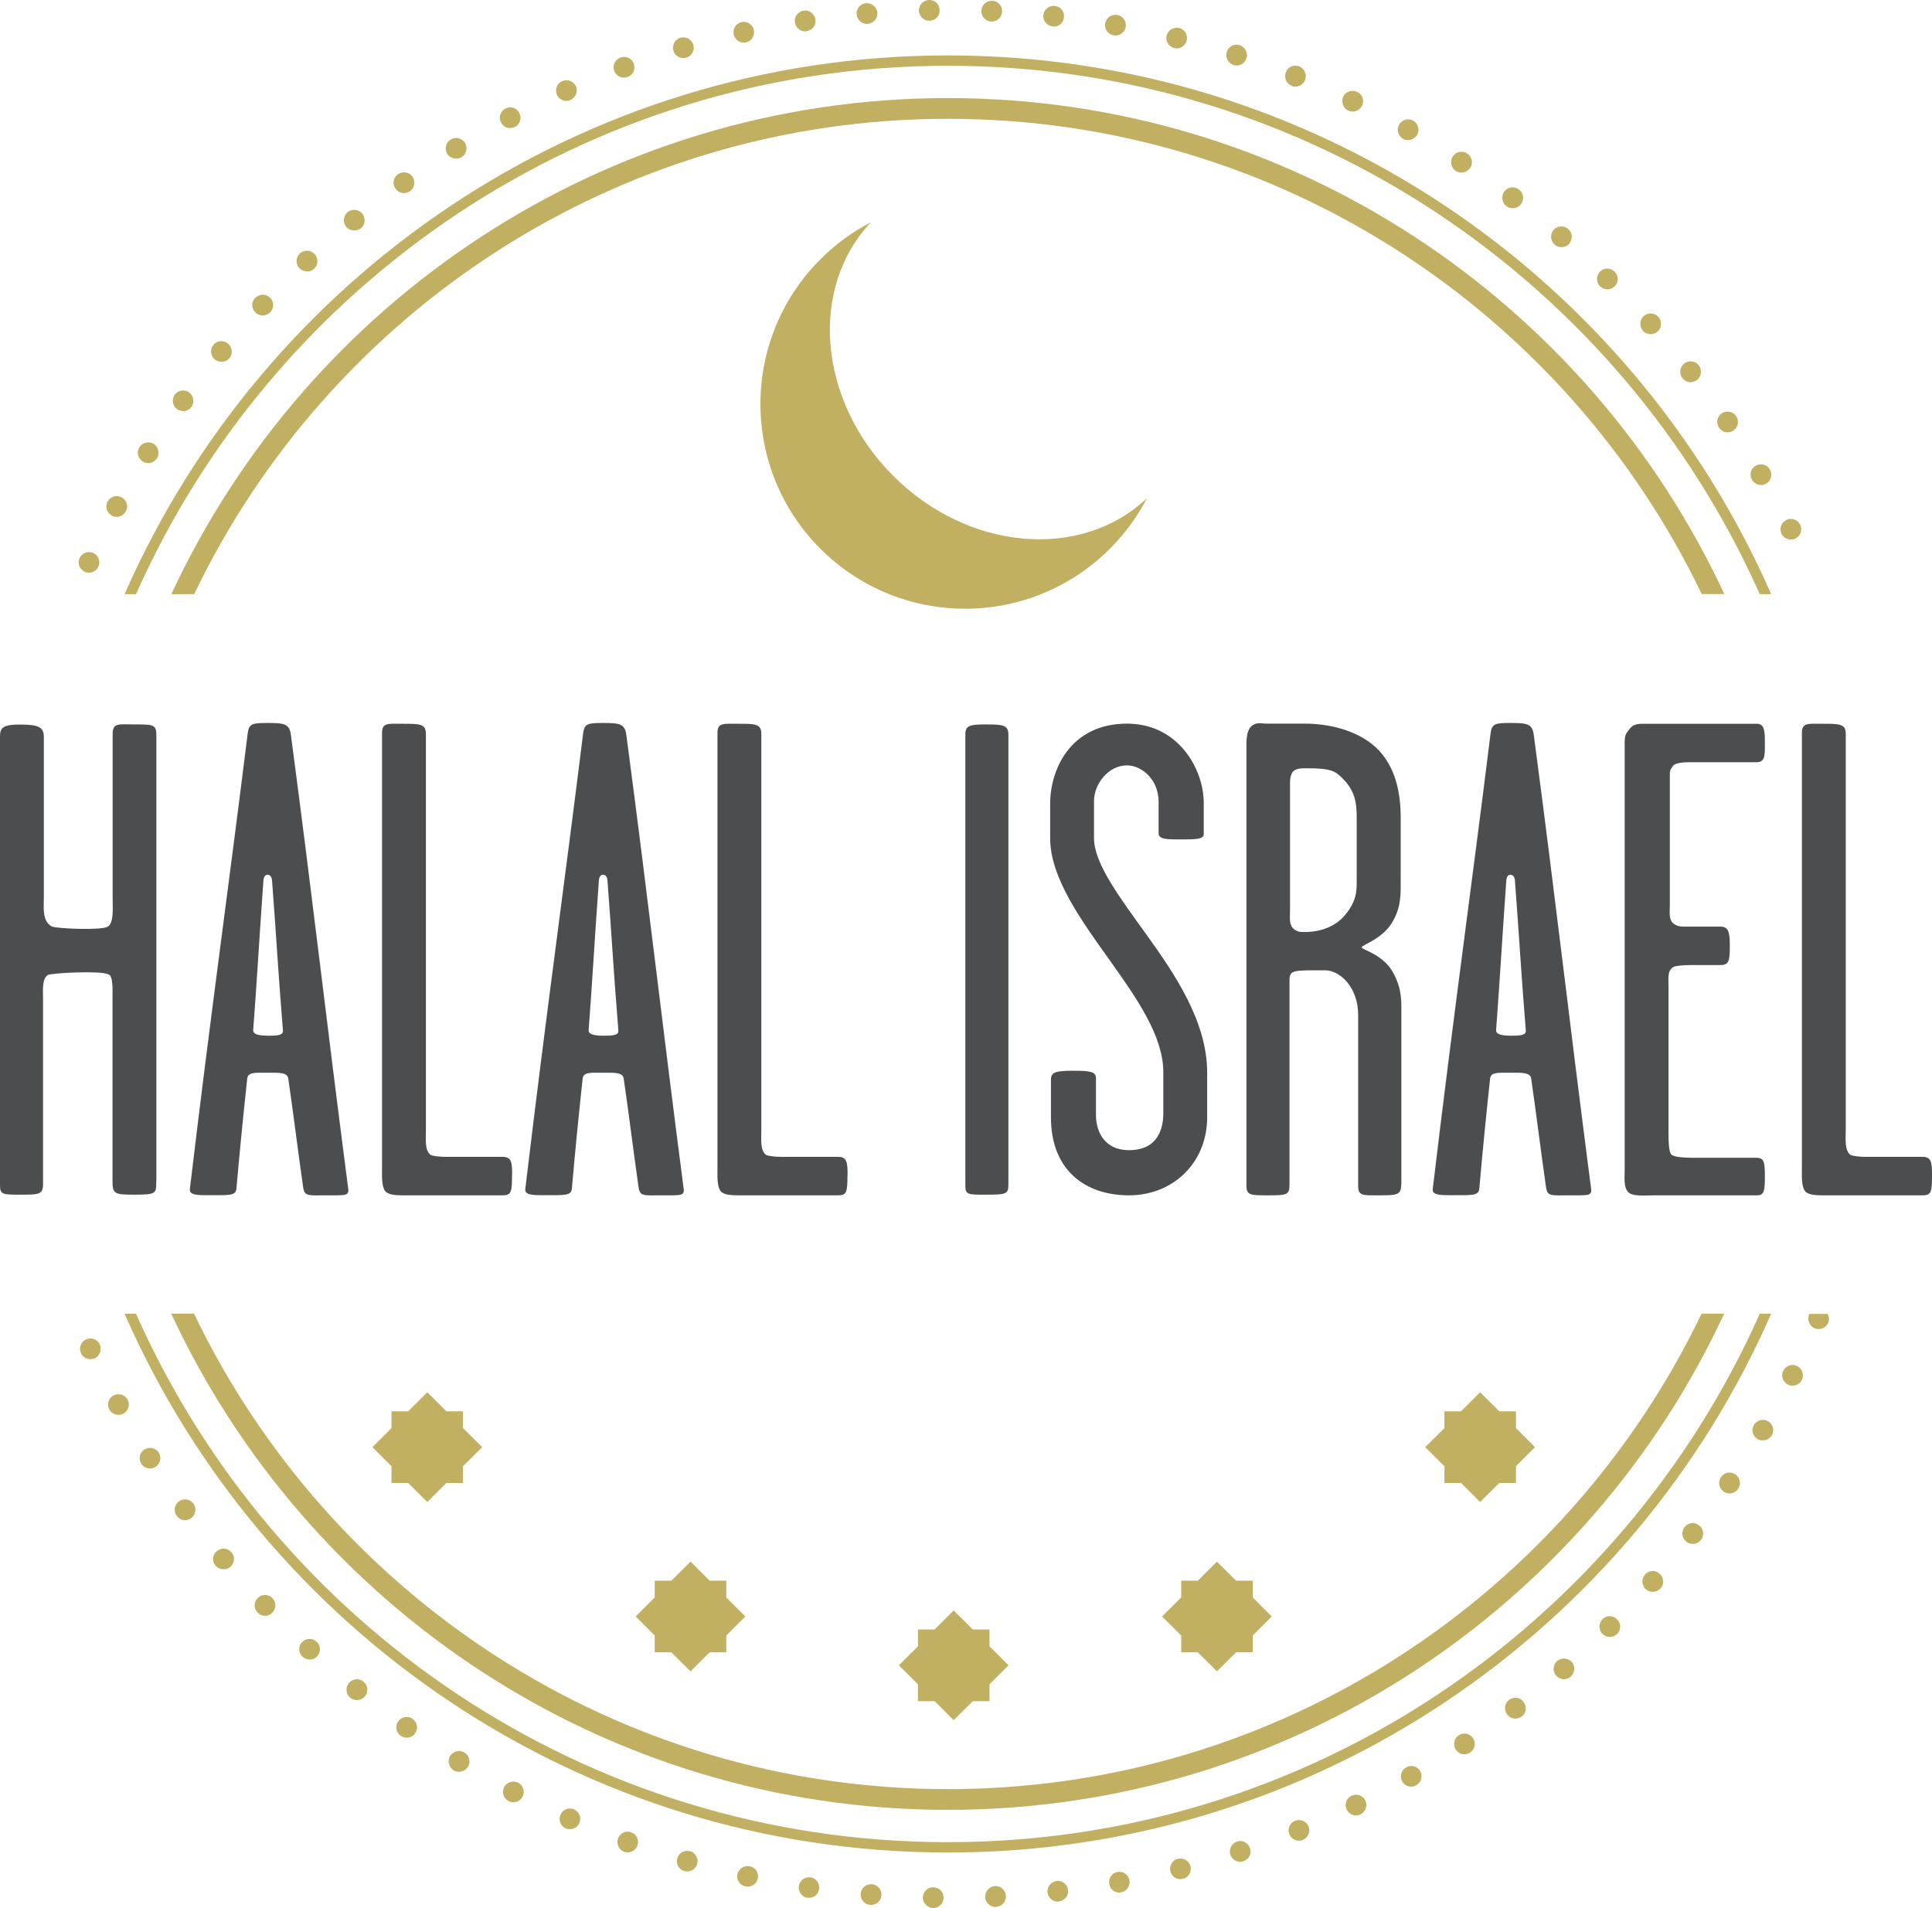 <svg xmlns="http://www.w3.org/2000/svg" id="Layer_2" data-name="Layer 2" viewBox="0 0 147.16 145.34"><defs><style>      .cls-1 {        fill: #c1b062;      }      .cls-1, .cls-2, .cls-3 {        stroke-width: 0px;      }      .cls-2 {        fill: #4c4d4f;      }      .cls-3 {        fill: #c2b062;      }    </style></defs><g id="Layer_1-2" data-name="Layer 1"><g><g><path class="cls-3" d="m30.77,14.71c.16,0,.32-.05.46-.14.35-.25.43-.76.19-1.11-.25-.36-.76-.44-1.11-.19-.36.25-.44.74-.19,1.09.16.22.39.35.65.35Z"></path><path class="cls-3" d="m26.98,17.56c.17,0,.35-.06.51-.17.33-.27.38-.77.11-1.11-.29-.35-.77-.39-1.11-.13-.35.28-.39.77-.13,1.12.16.19.38.28.62.28Z"></path><path class="cls-3" d="m34.74,12.08c.14,0,.29-.03.41-.11.38-.22.49-.71.27-1.09-.24-.36-.73-.49-1.09-.25-.38.22-.49.71-.27,1.09.16.24.41.36.68.36Z"></path><path class="cls-3" d="m23.39,20.68c.19,0,.38-.06.54-.21.32-.3.33-.81.03-1.12-.29-.32-.79-.33-1.11-.05-.33.3-.35.81-.05,1.12.16.17.36.25.58.25Z"></path><path class="cls-3" d="m52.05,4.42c.08,0,.14,0,.22-.03.43-.11.66-.55.54-.98-.13-.41-.55-.65-.98-.54-.41.13-.66.57-.54.98.09.35.41.57.76.57Z"></path><path class="cls-3" d="m38.86,9.75c.13,0,.25-.03.36-.09h.02c.38-.21.52-.68.31-1.06-.19-.39-.66-.54-1.06-.33-.38.21-.54.68-.33,1.06.14.27.41.43.7.43Z"></path><path class="cls-3" d="m56.66,3.25s.11,0,.16-.02c.43-.09.69-.52.6-.95-.1-.43-.51-.69-.93-.6-.43.09-.7.52-.6.95.08.36.39.62.77.62Z"></path><path class="cls-3" d="m61.32,2.39s.08,0,.13-.02c.43-.06.73-.46.66-.9-.08-.43-.47-.73-.9-.66-.44.08-.73.47-.66.9.06.39.39.68.77.68Z"></path><path class="cls-3" d="m43.14,7.69c.11,0,.22-.03.32-.08.39-.17.58-.65.41-1.04-.19-.39-.65-.57-1.04-.39-.41.17-.58.63-.41,1.04.13.28.43.47.73.47Z"></path><path class="cls-3" d="m47.53,5.91c.09,0,.19-.02.28-.05.41-.14.62-.6.46-1.01-.14-.41-.6-.62-1.01-.47-.41.16-.62.6-.48,1.01.13.33.43.52.74.52Z"></path><path class="cls-3" d="m66.04,1.83h.06v-.02c.44-.03.76-.41.73-.84-.05-.44-.43-.76-.85-.73-.44.03-.76.41-.73.85.03.41.38.73.79.73Z"></path><path class="cls-3" d="m6.45,43.56c.11.05.22.06.33.06.3,0,.58-.16.71-.46.19-.39,0-.87-.39-1.04-.39-.17-.85-.02-1.04.39-.19.39,0,.85.39,1.04Z"></path><path class="cls-3" d="m13.95,31.32c.24,0,.48-.11.63-.32.25-.36.17-.85-.17-1.11-.35-.25-.85-.17-1.1.17-.25.35-.17.84.17,1.11.14.09.3.14.47.14Z"></path><path class="cls-3" d="m10.87,35.15c.13.08.27.13.41.13.27,0,.52-.14.68-.38.22-.36.11-.85-.25-1.09-.38-.22-.85-.11-1.09.25-.24.36-.13.85.25,1.09Z"></path><path class="cls-3" d="m16.86,27.56c.22,0,.46-.09.62-.28.27-.33.22-.82-.11-1.11-.33-.28-.84-.24-1.11.09-.28.35-.24.84.1,1.12.16.13.33.17.51.17Z"></path><path class="cls-3" d="m8.52,39.28c.11.06.25.09.38.09.27,0,.54-.16.69-.43.21-.38.06-.85-.33-1.06-.38-.21-.85-.06-1.06.32-.22.38-.06.87.32,1.07Z"></path><path class="cls-3" d="m131.58,32.93c.16,0,.31-.05.46-.14.36-.24.44-.73.21-1.09-.25-.36-.74-.46-1.11-.21-.36.24-.44.73-.21,1.09.16.22.39.35.65.35Z"></path><path class="cls-3" d="m134.14,36.95c.12,0,.27-.05.39-.11.38-.22.5-.71.28-1.09-.22-.38-.71-.49-1.09-.27-.38.22-.49.69-.27,1.07.14.25.41.39.68.39Z"></path><path class="cls-3" d="m70.78,1.58h.02c.44,0,.79-.36.77-.81,0-.44-.36-.79-.81-.77-.43.02-.77.36-.77.81.02.43.36.77.79.77Z"></path><path class="cls-3" d="m128.78,29.11c.16,0,.33-.06.49-.17.33-.27.39-.77.13-1.11-.27-.35-.76-.41-1.11-.14-.35.27-.41.77-.14,1.11.16.21.39.32.63.32Z"></path><path class="cls-3" d="m125.72,25.46c.19,0,.38-.06.54-.21.32-.28.35-.79.06-1.11-.3-.33-.81-.36-1.12-.06-.32.28-.35.79-.06,1.12.16.17.38.25.58.25Z"></path><path class="cls-3" d="m122.43,22.04c.21,0,.41-.08.57-.24.3-.32.3-.81-.02-1.12-.32-.3-.81-.3-1.12.02-.3.32-.28.82.02,1.12.16.14.36.22.55.22Z"></path><path class="cls-3" d="m136.41,41.1c.13,0,.24-.02.35-.08.39-.19.55-.66.36-1.06-.21-.39-.68-.55-1.06-.35-.39.19-.55.66-.36,1.06.14.27.43.43.71.43Z"></path><path class="cls-3" d="m89.44,3.66c.06.02.13.03.19.03.35,0,.66-.24.76-.6.11-.43-.16-.85-.57-.96-.43-.09-.85.16-.96.58-.11.41.16.84.58.95Z"></path><path class="cls-3" d="m84.82,2.69h.02s.09.02.12.02c.38,0,.71-.27.79-.65.06-.44-.22-.85-.65-.92-.43-.08-.84.21-.92.63-.08.43.21.84.63.92Z"></path><path class="cls-3" d="m80.18,2.01s.06.02.09.02c.39,0,.74-.3.77-.71.06-.43-.25-.82-.7-.87-.43-.05-.82.27-.87.69-.05.44.27.82.7.87Z"></path><path class="cls-3" d="m93.94,4.96h.02c.08.02.16.03.24.03.33,0,.65-.22.74-.55.14-.41-.1-.85-.51-1-.41-.13-.85.09-.99.52-.13.41.1.85.51.99Z"></path><path class="cls-3" d="m75.51,1.64h.03c.43,0,.77-.33.79-.76.02-.43-.32-.81-.76-.82-.43-.02-.81.32-.82.76-.02.43.32.81.76.82Z"></path><path class="cls-3" d="m98.38,6.54c.1.05.19.06.29.06.31,0,.62-.19.74-.51.16-.41-.05-.87-.44-1.03-.41-.16-.87.03-1.03.44-.16.41.03.87.44,1.03Z"></path><path class="cls-3" d="m111.33,13.14c.25,0,.51-.13.66-.36.24-.36.13-.85-.24-1.09-.36-.24-.85-.14-1.09.22-.24.36-.14.87.22,1.11.14.08.29.13.44.13Z"></path><path class="cls-3" d="m115.22,15.86c.25,0,.49-.11.63-.32.27-.35.19-.85-.16-1.11-.35-.27-.84-.19-1.11.16-.25.35-.19.84.16,1.11.14.11.32.16.47.16Z"></path><path class="cls-3" d="m118.93,18.83c.22,0,.46-.09.6-.27.28-.35.25-.84-.08-1.12-.33-.28-.84-.25-1.12.08-.28.33-.24.84.1,1.12.14.13.33.19.5.19Z"></path><path class="cls-3" d="m102.69,8.42c.11.05.22.08.35.08.28,0,.57-.17.71-.46.19-.39.02-.87-.38-1.04-.39-.19-.87-.03-1.06.36-.17.39-.02.87.38,1.06Z"></path><path class="cls-3" d="m106.87,10.58c.11.06.25.09.38.09.27,0,.54-.14.7-.41.21-.38.06-.85-.3-1.07-.39-.21-.87-.08-1.09.32-.21.38-.06.85.31,1.07Z"></path><path class="cls-3" d="m20.02,24.03c.21,0,.41-.09.57-.25.3-.32.29-.82-.03-1.12-.32-.3-.82-.28-1.11.03h-.02c-.3.32-.29.82.03,1.12.16.14.35.22.55.22Z"></path><path class="cls-3" d="m111.11,132.18c-.36.24-.46.73-.22,1.09.16.24.41.36.66.36.14,0,.3-.05.43-.14.36-.24.47-.73.22-1.09-.24-.36-.73-.47-1.09-.22Z"></path><path class="cls-3" d="m114.96,129.48c-.36.25-.43.76-.16,1.11.16.21.39.32.63.32.16,0,.33-.06.48-.16.35-.27.41-.76.14-1.11-.25-.35-.76-.43-1.09-.16Z"></path><path class="cls-3" d="m118.61,126.52c-.33.28-.36.79-.08,1.12.16.17.38.27.6.27.17,0,.36-.06.5-.19.33-.28.38-.79.1-1.12-.29-.33-.79-.36-1.12-.08Z"></path><path class="cls-3" d="m107.1,134.63c-.38.21-.51.69-.29,1.07.14.25.41.39.68.39.13,0,.27-.03.39-.11.38-.21.5-.69.3-1.07-.22-.38-.71-.51-1.09-.28Z"></path><path class="cls-3" d="m122.07,123.33c-.32.32-.32.81-.02,1.12.16.16.36.24.57.24.19,0,.39-.08.55-.22.32-.32.32-.81,0-1.12-.3-.32-.81-.32-1.11-.02Z"></path><path class="cls-3" d="m94.22,140.28c-.41.14-.63.58-.51.99.11.33.43.55.76.55.08,0,.16-.02.24-.05.43-.13.65-.58.5-.99-.13-.41-.57-.65-.99-.51Z"></path><path class="cls-3" d="m102.94,136.79c-.39.19-.55.66-.36,1.04.13.28.41.46.71.46.11,0,.22-.03.33-.08.39-.19.57-.66.38-1.06s-.66-.55-1.06-.36Z"></path><path class="cls-3" d="m85.12,142.59c-.43.08-.71.49-.63.92.06.38.39.65.77.65.05,0,.09,0,.14-.02.43-.08.71-.49.63-.92-.08-.43-.49-.71-.92-.63Z"></path><path class="cls-3" d="m89.72,141.59c-.43.09-.68.54-.57.95.08.36.41.6.76.6.06,0,.12-.02.19-.03.43-.09.68-.52.58-.95-.11-.43-.54-.68-.96-.57Z"></path><path class="cls-3" d="m125.31,119.94c-.3.32-.27.82.06,1.12.14.13.33.19.52.19.22,0,.44-.09.6-.27.29-.32.25-.82-.08-1.11-.32-.3-.82-.27-1.11.06Z"></path><path class="cls-3" d="m80.48,143.28c-.43.05-.74.44-.69.88.05.39.39.69.79.69.03,0,.06,0,.09-.02.43-.05.74-.44.68-.87-.05-.43-.44-.74-.87-.69Z"></path><path class="cls-3" d="m98.65,138.69c-.41.16-.6.62-.44,1.03.12.3.43.49.74.49.09,0,.19-.02.3-.06h-.02c.41-.16.6-.62.44-1.03-.16-.39-.62-.6-1.03-.43Z"></path><path class="cls-3" d="m128.31,116.32c-.27.35-.21.84.14,1.11.14.13.32.17.49.17.24,0,.46-.11.62-.3.27-.35.21-.85-.14-1.11-.33-.27-.84-.22-1.11.13Z"></path><path class="cls-3" d="m131.09,112.51c-.25.36-.16.87.21,1.11.13.09.29.14.44.14.25,0,.51-.13.65-.35.25-.36.16-.85-.21-1.11-.36-.24-.85-.14-1.09.21Z"></path><path class="cls-3" d="m134.68,108.26c-.38-.22-.87-.09-1.09.28-.22.38-.09.85.28,1.07.13.08.27.11.39.11.29,0,.54-.14.7-.39.22-.38.09-.85-.28-1.07Z"></path><path class="cls-3" d="m139.26,100.75c-.13.3-.43.49-.74.49-.09,0-.19-.03-.3-.06-.39-.17-.58-.63-.43-1.04.02-.02.02-.05.03-.06h1.39c.11.21.14.46.05.68Z"></path><path class="cls-3" d="m136.89,104.06c-.38-.21-.85-.05-1.06.35-.19.39-.03.87.36,1.06.11.06.22.08.35.08.28,0,.57-.16.71-.43.19-.39.03-.87-.36-1.06Z"></path><path class="cls-3" d="m13.63,114.36c-.35.25-.43.76-.17,1.11.16.21.39.33.63.33.17,0,.33-.06.47-.16.35-.25.43-.76.17-1.11-.25-.35-.76-.43-1.1-.17Z"></path><path class="cls-3" d="m19.64,121.71c-.32.32-.33.81-.02,1.12.16.17.36.25.57.25.19,0,.39-.08.54-.22.32-.3.33-.81.03-1.12-.3-.32-.81-.33-1.12-.03Z"></path><path class="cls-3" d="m16.52,118.14c-.35.28-.39.77-.11,1.12.16.17.38.27.62.27.17,0,.35-.05.51-.17.33-.28.38-.79.09-1.12-.28-.33-.77-.38-1.1-.09Z"></path><path class="cls-3" d="m23,125.09c-.3.32-.28.81.05,1.11.16.14.35.21.54.21.21,0,.43-.08.57-.25.3-.32.29-.82-.05-1.11-.32-.3-.82-.28-1.11.05Z"></path><path class="cls-3" d="m31.43,130.92c-.35-.24-.85-.16-1.11.21-.24.35-.16.85.21,1.09.13.09.29.14.44.14.25,0,.51-.11.65-.33.25-.36.17-.85-.19-1.09v-.02Z"></path><path class="cls-3" d="m26.57,128.21c-.28.35-.22.84.11,1.12.16.11.33.17.51.17.22,0,.46-.11.62-.3.27-.35.22-.84-.13-1.11-.33-.28-.84-.22-1.11.11Z"></path><path class="cls-3" d="m12.1,110.65c-.24-.36-.73-.47-1.1-.24-.36.22-.48.71-.24,1.09.16.24.41.36.66.36.16,0,.3-.05.43-.13.36-.24.48-.71.24-1.09h.02Z"></path><path class="cls-3" d="m7.61,102.42c-.19-.41-.66-.58-1.06-.39-.39.19-.57.65-.38,1.04.13.3.41.46.71.46.11,0,.22-.02.33-.06.39-.19.57-.65.39-1.06v.02Z"></path><path class="cls-3" d="m8.64,106.29c-.38.21-.52.69-.32,1.07.14.25.41.41.7.41.12,0,.25-.03.38-.09.38-.21.52-.69.32-1.07-.21-.38-.69-.52-1.07-.32Z"></path><path class="cls-3" d="m39.47,135.8c-.39-.21-.87-.05-1.07.33-.19.39-.05.87.35,1.07.11.06.24.08.36.08.28,0,.55-.14.69-.43.21-.38.05-.85-.33-1.06Z"></path><path class="cls-3" d="m61.73,143c-.43-.06-.82.24-.88.66s.22.84.66.9h.11c.38,0,.73-.27.77-.66.06-.44-.22-.84-.66-.9Z"></path><path class="cls-3" d="m35.37,133.49c-.36-.22-.85-.11-1.09.27-.22.36-.09.85.27,1.09.13.08.27.11.41.11.27,0,.54-.14.68-.38.24-.38.11-.87-.27-1.09Z"></path><path class="cls-3" d="m71.1,143.76c-.43-.02-.79.33-.81.77,0,.43.35.79.79.81.43,0,.79-.35.79-.79s-.33-.79-.77-.79Z"></path><path class="cls-3" d="m52.55,141.01c-.41-.11-.85.13-.96.55-.13.41.11.85.54.96.06.03.14.03.21.03.35,0,.66-.22.77-.57.11-.41-.13-.85-.55-.98Z"></path><path class="cls-3" d="m66.41,143.52c-.44-.03-.82.3-.85.73-.03.44.29.82.73.85h.06c.41,0,.76-.3.79-.73.03-.43-.3-.81-.73-.85Z"></path><path class="cls-3" d="m57.12,142.16c-.43-.09-.85.17-.95.6-.1.43.19.85.62.93.05.02.11.02.16.02.36,0,.69-.25.77-.62.1-.43-.17-.84-.6-.93Z"></path><path class="cls-3" d="m75.8,143.66c-.44.03-.77.39-.76.84.02.43.38.76.79.76.02,0,.03,0,.05-.02.43-.02.76-.38.74-.82-.02-.44-.39-.77-.82-.76Z"></path><path class="cls-3" d="m43.71,137.82h.02c-.41-.17-.87.02-1.04.41-.17.39,0,.87.39,1.04.11.05.22.06.32.06.32,0,.6-.17.73-.47.17-.39,0-.85-.41-1.04Z"></path><path class="cls-3" d="m48.08,139.57c-.41-.16-.85.06-1.01.47-.14.41.06.85.47,1.01.09.03.19.05.27.05.33,0,.63-.21.74-.52.16-.41-.06-.87-.47-1.01Z"></path><path class="cls-3" d="m72.2,5.01c27.55,0,51.3,16.57,61.84,40.25h.87C124.33,21.12,100.21,4.22,72.2,4.22S20.08,21.12,9.49,45.26h.87C20.88,21.58,44.64,5.01,72.2,5.01Zm0,135.31c-27.56,0-51.32-16.55-61.84-40.25h-.87c10.58,24.14,34.7,41.04,62.71,41.04s52.13-16.9,62.71-41.04h-.87c-10.54,23.69-34.29,40.25-61.84,40.25Z"></path><path class="cls-3" d="m72.2,9.05c25.27,0,47.15,14.82,57.42,36.2h1.72C120.98,22.97,98.38,7.47,72.2,7.47S23.41,22.97,13.05,45.26h1.74C25.04,23.87,46.93,9.05,72.2,9.05Zm0,127.23c-25.27,0-47.17-14.82-57.42-36.22h-1.74c10.36,22.3,32.98,37.8,59.15,37.8s48.78-15.5,59.14-37.8h-1.72c-10.27,21.4-32.14,36.22-57.42,36.22Z"></path></g><g><path class="cls-2" d="m11.9,89.97c0,.92.05,1.03-1.64,1.03-1.54,0-1.69-.05-1.69-1.03v-14.01c0-.62.05-1.64-.31-1.74-.56-.31-4.41-.1-4.62.05-.46.31-.36,1.18-.36,1.85v14.06c0,.82-.31.82-1.74.82-1.33,0-1.54,0-1.54-.72v-34.17c0-.67.21-.92,1.54-.92,1.44,0,1.8.21,1.8.97v12.11c0,.87-.15,1.9.62,2.31.41.15,3.75.31,4.26,0,.46-.31.36-1.39.36-2.16v-12.47c0-.92.41-.77,1.64-.77,1.44,0,1.69,0,1.69.82v33.97Z"></path><path class="cls-2" d="m26.53,90.54c.05.56-.21.51-1.59.51-1.49,0-1.74.1-1.85-.62-.41-2.87-.72-5.44-1.13-8.26-.05-.51-.77-.46-1.59-.46-.97,0-1.49-.05-1.54.46-.31,2.87-.56,5.39-.82,8.36-.05.56-.51.51-2.16.51-.77,0-1.44,0-1.39-.46,1.59-13.34,2.98-23.19,4.41-34.74.1-.72.36-.77,1.49-.77,1.28,0,1.69.05,1.8.92,1.74,13.14,2.62,21.14,4.36,34.53Zm-4.98-12.06c-.36-4.41-.51-7.23-.82-11.29,0-.21-.05-.56-.36-.56-.26,0-.31.36-.31.51-.31,4.31-.51,7.9-.77,11.29-.05.36.41.46,1.13.46.62,0,1.18,0,1.13-.41Z"></path><path class="cls-2" d="m39,89.51c0,1.28-.05,1.54-.72,1.54h-7.64c-.56,0-1.13-.05-1.33-.36-.26-.41-.21-1.18-.21-1.85v-33.04c0-.77.51-.67,1.54-.67,1.33,0,1.8,0,1.8.77v30.22c0,.67-.1,1.49.36,1.85.21.1.77.15,1.18.15h4.31c.67,0,.72.41.72,1.39Z"></path><path class="cls-2" d="m52.08,90.54c.05.56-.21.51-1.59.51-1.49,0-1.74.1-1.85-.62-.41-2.87-.72-5.44-1.13-8.26-.05-.51-.77-.46-1.59-.46-.97,0-1.49-.05-1.54.46-.31,2.87-.56,5.39-.82,8.36-.05.56-.51.51-2.16.51-.77,0-1.44,0-1.39-.46,1.59-13.34,2.98-23.19,4.41-34.74.1-.72.36-.77,1.49-.77,1.28,0,1.69.05,1.8.92,1.74,13.14,2.62,21.14,4.36,34.53Zm-4.98-12.06c-.36-4.41-.51-7.23-.82-11.29,0-.21-.05-.56-.36-.56-.26,0-.31.36-.31.51-.31,4.31-.51,7.9-.77,11.29-.05.36.41.46,1.13.46.62,0,1.18,0,1.13-.41Z"></path><path class="cls-2" d="m64.55,89.51c0,1.28-.05,1.54-.72,1.54h-7.64c-.56,0-1.13-.05-1.33-.36-.26-.41-.21-1.18-.21-1.85v-33.04c0-.77.51-.67,1.54-.67,1.33,0,1.8,0,1.8.77v30.22c0,.67-.1,1.49.36,1.85.21.1.77.15,1.18.15h4.31c.67,0,.72.41.72,1.39Z"></path><path class="cls-2" d="m76.81,90.18c0,.77-.1.82-1.74.82-1.39,0-1.54,0-1.54-.72v-34.33c0-.67.31-.77,1.54-.77,1.39,0,1.74.05,1.74.82v34.17Z"></path><path class="cls-2" d="m91.95,85.1c0,3.49-2.62,5.95-5.95,5.95s-5.95-1.9-5.95-5.95v-2.87c0-.56.36-.67,1.69-.67,1.23,0,1.74.05,1.74.56v2.82c0,1.28.67,2.67,2.51,2.67,2.21,0,2.62-1.64,2.62-2.82v-3.13c0-2.72-2-5.59-4.05-8.47-2.16-3.03-4.57-6.31-4.57-9.34v-2.62c0-2.67,1.59-6.11,5.85-6.11,3.9,0,5.85,3.44,5.85,6.05v2.36c0,.41-.62.41-1.8.41-.97,0-1.64,0-1.64-.46v-2.41c0-1.69-1.28-2.77-2.41-2.77-1.44,0-2.51,1.44-2.51,2.72v2.82c0,1.95,2,4.57,3.95,7.29,2.26,3.13,4.67,6.72,4.67,10.57v3.39Z"></path><path class="cls-2" d="m106.73,90.23c0,.82-.36.82-1.74.82-1.18,0-1.54.05-1.54-.72v-13.03c0-2.1-1.39-3.39-2.51-3.39-2.41,0-2.72-.05-2.72.77v15.55c0,.82-.21.82-1.74.82-1.18,0-1.54,0-1.54-.72v-33.61c0-.51.05-1.08.36-1.39.41-.36.77-.21,1.18-.21h2.92c1.64,0,3.85.41,5.39,1.8,1.54,1.44,1.9,3.54,1.9,5.34v4.62c0,1.23.05,2.1-.56,3.23-.77,1.44-2.41,1.85-2.41,2.05s1.69.51,2.46,2.05c.62,1.23.56,2,.56,3.23v12.78Zm-3.39-23.09v-4.87c0-1.18-.15-2.05-1.08-2.98-.56-.56-.87-.77-2.72-.77-.46,0-.92,0-1.13.36-.15.31-.15.56-.15.87v9.59c0,.56-.1,1.13.31,1.44.31.26.67.21.92.21.56,0,1.9-.15,2.82-1.13,1.03-1.13,1.03-2,1.03-2.72Z"></path><path class="cls-2" d="m121.2,90.54c.05.56-.21.51-1.59.51-1.49,0-1.74.1-1.85-.62-.41-2.87-.72-5.44-1.13-8.26-.05-.51-.77-.46-1.59-.46-.97,0-1.49-.05-1.54.46-.31,2.87-.56,5.39-.82,8.36-.05.56-.51.51-2.16.51-.77,0-1.44,0-1.39-.46,1.59-13.34,2.98-23.19,4.41-34.74.1-.72.36-.77,1.49-.77,1.28,0,1.69.05,1.8.92,1.74,13.14,2.62,21.14,4.36,34.53Zm-4.98-12.06c-.36-4.41-.51-7.23-.82-11.29,0-.21-.05-.56-.36-.56-.26,0-.31.36-.31.51-.31,4.31-.51,7.9-.77,11.29-.05.36.41.46,1.13.46.62,0,1.18,0,1.13-.41Z"></path><path class="cls-2" d="m134.43,89.61c0,1.13-.05,1.44-.62,1.44h-7.7c-.82,0-1.69.1-2.05-.21-.41-.36-.31-1.13-.31-1.74v-32.43c0-.67.05-.72.36-1.13.31-.41.67-.41,1.18-.41h8.52c.62,0,.62.62.62,1.54,0,.97,0,1.39-.67,1.39h-5.13c-.41,0-1.03.05-1.18.26-.26.36-.26.31-.26.97v9.75c0,.46-.1,1.03.31,1.33.36.26.72.21,1.13.21h2.41c.62,0,.72.41.72,1.49s-.05,1.44-.72,1.44h-2.31c-.51,0-1.08.05-1.28.15-.46.31-.36.82-.36,1.49v11.03c0,.67,0,1.64.26,1.8s.97.21,1.54.21h4.87c.62,0,.67.31.67,1.44Z"></path><path class="cls-2" d="m147.16,89.51c0,1.28-.05,1.54-.72,1.54h-7.65c-.56,0-1.13-.05-1.33-.36-.26-.41-.21-1.18-.21-1.85v-33.04c0-.77.51-.67,1.54-.67,1.33,0,1.8,0,1.8.77v30.22c0,.67-.1,1.49.36,1.85.21.1.77.15,1.18.15h4.31c.67,0,.72.41.72,1.39Z"></path></g><path class="cls-3" d="m68.04,36.25c-5.72-5.72-6.45-14.3-1.7-19.32-1.39.72-2.69,1.66-3.85,2.82-6.09,6.09-6.09,15.96,0,22.05s15.96,6.09,22.05,0c1.16-1.16,2.1-2.46,2.82-3.85-5.02,4.75-13.6,4.02-19.32-1.7Z"></path><g><polygon class="cls-1" points="28.37 110.23 29.82 108.78 29.82 107.5 31.09 107.5 32.55 106.05 34 107.5 35.27 107.5 35.27 108.78 36.73 110.23 35.27 111.68 35.27 112.96 34 112.96 32.55 114.41 31.09 112.96 29.82 112.96 29.82 111.68 28.37 110.23"></polygon><polygon class="cls-1" points="48.42 123.13 49.87 121.68 49.87 120.4 51.14 120.4 52.6 118.95 54.05 120.4 55.32 120.4 55.32 121.68 56.77 123.13 55.32 124.58 55.32 125.86 54.05 125.86 52.6 127.31 51.14 125.86 49.87 125.86 49.87 124.58 48.42 123.13"></polygon><polygon class="cls-1" points="68.47 126.85 69.92 125.4 69.92 124.12 71.19 124.12 72.64 122.67 74.1 124.12 75.37 124.12 75.37 125.4 76.82 126.85 75.37 128.3 75.37 129.58 74.1 129.58 72.64 131.03 71.19 129.58 69.92 129.58 69.92 128.3 68.47 126.85"></polygon><polygon class="cls-1" points="88.51 123.13 89.97 121.68 89.97 120.4 91.24 120.4 92.69 118.95 94.15 120.4 95.42 120.4 95.42 121.68 96.87 123.13 95.42 124.58 95.42 125.86 94.15 125.86 92.69 127.31 91.24 125.86 89.97 125.86 89.97 124.58 88.51 123.13"></polygon><polygon class="cls-1" points="108.56 110.23 110.02 108.78 110.02 107.5 111.29 107.5 112.74 106.05 114.2 107.5 115.47 107.5 115.47 108.78 116.92 110.23 115.47 111.68 115.47 112.96 114.2 112.96 112.74 114.41 111.29 112.96 110.02 112.96 110.02 111.68 108.56 110.23"></polygon></g></g></g></svg>